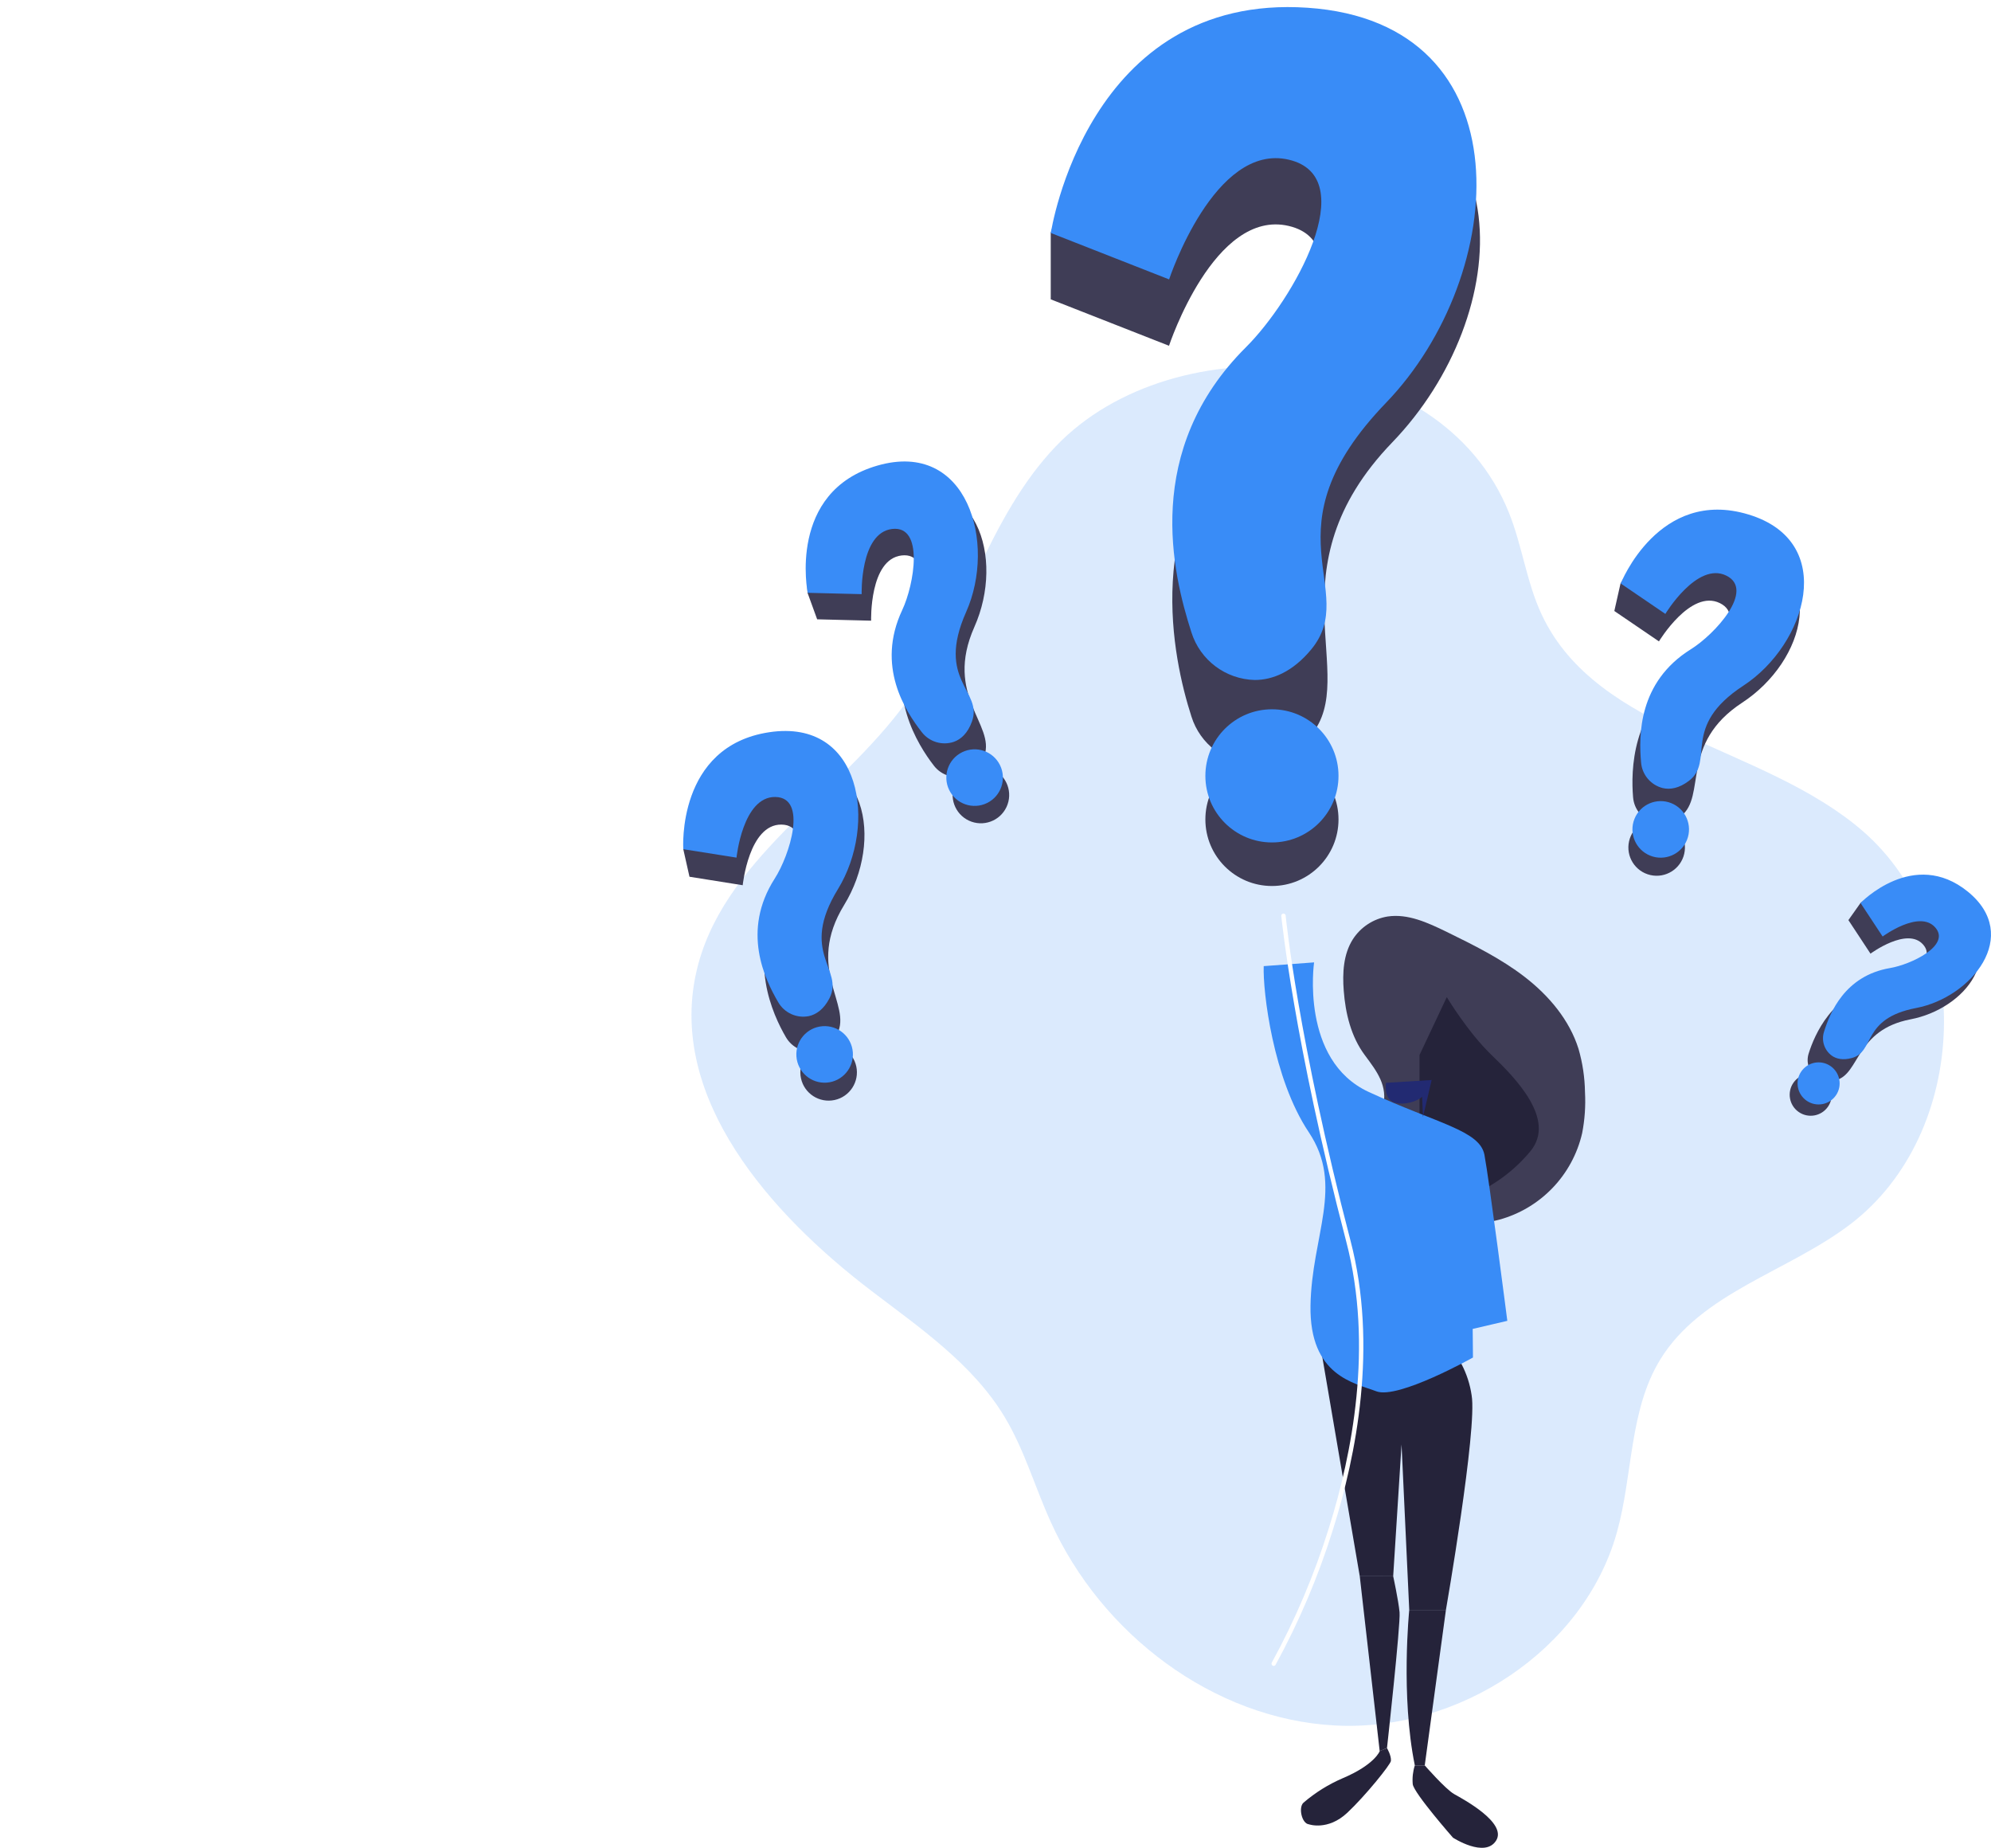
<svg width="640px" height="594px" viewBox="0 0 640 594" version="1.1" xmlns="http://www.w3.org/2000/svg" xmlns:xlink="http://www.w3.org/1999/xlink">
    <g id="Page-1" stroke="none" stroke-width="1" fill="none" fill-rule="evenodd">
        <g id="Question_Monochromatic" transform="translate(-0, 0)">
            <path d="M339.448,143.373 C317.394,166.391 310.063,199.825 291.342,225.629 C269.457,255.809 231.597,276.53 223.699,312.987 C215.044,353.135 247.404,389.941 280.041,414.81 C295.758,426.796 312.639,438.355 322.865,455.266 C329.261,465.85 332.663,477.926 337.786,489.187 C354.041,525.127 389.961,552.552 429.363,554.552 C468.765,556.551 509.052,530.529 519.726,492.559 C524.938,473.997 523.635,453.227 533.732,436.853 C546.942,415.377 574.685,408.752 594.749,393.482 C633.127,364.296 635.246,298.792 598.838,267.149 C566.916,239.436 513.518,235.805 495.573,197.517 C490.709,187.142 489.326,175.473 485.069,164.84 C462.916,109.542 377.467,103.683 339.448,143.373 Z" id="Path" fill="#398CF7" fill-rule="nonzero" opacity="0.18"></path>
            <circle id="Oval" fill="#3F3D56" fill-rule="nonzero" cx="408.861" cy="263.349" r="21.397"></circle>
            <path d="M481.318,425.245 C481.318,425.245 480.115,452.103 478.384,457.305 C476.653,462.508 478.712,464.895 473.281,466.258 C467.85,467.621 469.759,438.345 469.759,438.345 L471.59,427.125 L481.318,425.245 Z" id="Path" fill="url(#linearGradient-1)" fill-rule="nonzero"></path>
            <path d="M424.528,433.053 L437.092,506.595 L447.835,506.595 L450.521,464.229 L452.998,517.418 L464.786,517.418 C464.786,517.418 474.922,459.155 473.052,448.432 C472.539,444.897 471.425,441.475 469.759,438.316 L424.528,433.053 Z" id="Path" fill="#25233A" fill-rule="nonzero"></path>
            <path d="M431.939,318.399 C431.501,312.719 431.81,306.681 434.864,301.876 C437.379,297.969 441.43,295.309 446.015,294.555 C452.55,293.56 458.947,296.544 464.915,299.429 C473.669,303.726 482.482,308.063 490.182,314.022 C497.881,319.98 504.496,327.789 507.411,337.09 C508.721,341.619 509.42,346.302 509.49,351.016 C509.727,355.414 509.423,359.824 508.584,364.147 C505.499,377.64 495.244,388.342 481.895,392 C466.974,395.88 449.974,390.399 436.475,397.809 C435.591,398.424 434.563,398.801 433.491,398.904 C432.001,398.76 430.748,397.724 430.328,396.287 C429.945,394.874 429.945,393.384 430.328,391.97 C431.272,387.579 433.482,383.561 436.684,380.411 C440.802,376.383 446.293,374.055 450.79,370.464 C451.555,369.954 452.14,369.216 452.461,368.355 C452.998,366.365 450.929,364.724 449.029,363.988 C447.129,363.252 444.861,362.595 444.105,360.715 C443.488,359.193 444.105,357.502 444.533,355.911 C446.254,348.947 442.543,344.272 438.713,339.109 C434.267,333.141 432.496,325.68 431.939,318.399 Z" id="Path" fill="#3F3D56" fill-rule="nonzero"></path>
            <path d="M465.064,320.458 C465.064,320.458 471.769,331.669 479.478,339.089 C487.187,346.51 500.318,359.85 491.952,369.976 C486.926,376.056 480.527,380.854 473.281,383.972 L456.301,366.913 L456.301,339.06 L465.064,320.458 Z" id="Path" fill="#25233A" fill-rule="nonzero"></path>
            <path d="M406.215,310.5 L422.41,309.297 C422.41,309.297 417.864,340.731 439.967,350.937 C462.07,361.143 475.668,363.272 477.17,371.15 C478.672,379.029 484.522,424.498 484.522,424.498 L473.39,427.095 L473.052,391.93 L473.48,436.286 C473.48,436.286 449.367,449.815 442.424,447.149 C435.48,444.483 420.907,442.265 421.256,419.664 C421.604,397.063 432.198,381.068 420.699,363.869 C409.199,346.669 405.917,318.647 406.215,310.5 Z" id="Path" fill="#398CF7" fill-rule="nonzero"></path>
            <path d="M406.215,310.5 L422.41,309.297 C422.41,309.297 417.864,340.731 439.967,350.937 C462.07,361.143 475.668,363.272 477.17,371.15 C478.672,379.029 484.522,424.498 484.522,424.498 L473.39,427.095 L473.052,391.93 L473.48,436.286 C473.48,436.286 449.367,449.815 442.424,447.149 C435.48,444.483 420.907,442.265 421.256,419.664 C421.604,397.063 432.198,381.068 420.699,363.869 C409.199,346.669 405.917,318.647 406.215,310.5 Z" id="Path" fill="url(#linearGradient-2)" fill-rule="nonzero"></path>
            <path d="M444.771,353.135 C444.771,353.135 445.388,362.486 451.396,362.257 C457.405,362.028 457.415,359.024 457.415,359.024 L461.234,342.73 L444.771,343.725 C444.771,343.725 446.642,350.629 444.771,353.135 Z" id="Path" fill="url(#linearGradient-3)" fill-rule="nonzero"></path>
            <path d="M445.517,348.002 C445.517,348.002 444.761,352.817 447.855,354.18 C450.949,355.543 455.932,353.832 457.136,352.459 L457.415,358.984 L460.2,347.097 L445.517,348.002 Z" id="Path" fill="#222A72" fill-rule="nonzero"></path>
            <path d="M439.619,320.14 C439.619,320.14 436.147,344.889 448.621,349.892 C461.095,354.896 464.915,341.467 466.527,335.021 C468.138,328.575 463.473,305.477 453.595,309.068 C447.811,311.059 442.881,314.965 439.619,320.14 Z" id="Path" fill="url(#linearGradient-4)" fill-rule="nonzero"></path>
            <g id="Group" transform="translate(0, 0)"></g>
            <path d="M410.303,310.202 C410.303,310.202 411.467,301.548 411.497,301.389 C411.707,299.752 410.995,298.133 409.647,297.181 C408.453,296.285 407.14,294.197 407.14,289.372 C407.14,284.547 412.253,279.325 414.362,281.414 C416.471,283.503 416.481,285.154 418.44,285.463 C420.4,285.771 418.888,290.745 418.44,292.426 C417.993,294.107 420.848,309.446 420.848,309.446 L410.303,310.202 Z" id="Path" fill="url(#linearGradient-5)" fill-rule="nonzero"></path>
            <polygon id="Path" fill="url(#linearGradient-6)" fill-rule="nonzero" points="473.052 391.97 479.518 425.662 473.39 427.095"></polygon>
            <path d="M452.998,517.418 C452.998,517.418 450.203,544.972 454.789,567.364 L457.982,567.364 L464.786,517.418 L452.998,517.418 Z" id="Path" fill="#25233A" fill-rule="nonzero"></path>
            <g id="Group" transform="translate(0, 0)"></g>
            <path d="M437.092,506.595 L443.498,562.788 L445.846,561.793 C445.846,561.793 450.243,522.004 449.884,518.164 C449.526,514.324 447.835,506.575 447.835,506.575 L437.092,506.595 Z" id="Path" fill="#25233A" fill-rule="nonzero"></path>
            <path d="M445.846,561.813 C445.846,561.813 447.268,564.221 447.109,565.932 C446.99,567.105 438.873,577.172 433.073,582.604 C426.806,588.473 420.728,586.304 420.728,586.304 C418.46,586.075 417.287,580.863 419.017,579.341 C422.79,576.109 427.029,573.466 431.591,571.502 C441.986,567.105 443.528,562.748 443.528,562.748 L445.846,561.813 Z" id="Path" fill="#25233A" fill-rule="nonzero"></path>
            <path d="M454.789,567.364 C454.164,569.319 453.938,571.379 454.122,573.422 C454.52,576.337 467.054,590.601 467.054,590.601 C467.054,590.601 477.32,597.266 480.921,591.536 C484.522,585.807 470.297,578.207 467.472,576.615 C464.646,575.024 457.982,567.374 457.982,567.374 L454.789,567.364 Z" id="Path" fill="#25233A" fill-rule="nonzero"></path>
            <path d="M382.978,230.274 C385.772,239.225 393.975,245.389 403.35,245.583 C409.07,245.583 415.506,243.405 421.474,236.193 C437.39,216.974 408.095,183.103 447.557,142.149 C487.018,101.196 491.127,28.599 420.251,23.774 C366.127,20.114 343.984,53.776 337.757,74.845 L337.757,96.202 L375.776,111.123 C375.776,111.123 390.319,66.996 414.263,72.617 C438.206,78.237 415.655,117.808 400.545,132.849 C367.251,166.003 376.88,211.324 382.978,230.274 Z" id="Path" fill="#3F3D56" fill-rule="nonzero"></path>
            <path d="M382.978,203.227 C385.791,212.165 393.982,218.321 403.35,218.536 C409.07,218.536 415.506,215.94 421.474,208.738 C437.39,189.509 406.066,170.4 445.537,129.446 C485.009,88.493 491.156,7.282 420.281,2.487 C349.405,-2.308 337.786,74.875 337.786,74.875 L375.806,89.796 C375.806,89.796 390.319,45.719 414.263,51.319 C438.206,56.919 415.655,96.5 400.545,111.551 C367.251,144.676 376.88,184.277 382.978,203.227 Z" id="Path" fill="#398CF7" fill-rule="nonzero"></path>
            <circle id="Oval" fill="#398CF7" fill-rule="nonzero" cx="408.861" cy="249.353" r="21.397"></circle>
            <circle id="Oval" fill="#3F3D56" fill-rule="nonzero" transform="translate(315.305, 255.502) rotate(-64.95) translate(-315.305, -255.502) " cx="315.305" cy="255.502" r="9.092"></circle>
            <path d="M300.185,246.061 C302.605,249.227 306.774,250.499 310.55,249.224 C312.838,248.408 315.086,246.588 316.429,242.838 C319.99,232.89 303.378,223.569 313.216,201.476 C323.054,179.383 314.151,149.749 285.144,158.145 C262.981,164.531 259.012,181.193 259.579,190.524 L262.673,199.039 L280.021,199.477 C280.021,199.477 279.425,179.751 289.81,178.517 C300.195,177.284 296.922,196.373 293.063,204.58 C284.567,222.664 294.992,239.376 300.185,246.061 Z" id="Path" fill="#3F3D56" fill-rule="nonzero"></path>
            <path d="M296.266,235.248 C298.677,238.42 302.848,239.694 306.621,238.411 C308.919,237.595 311.107,235.616 312.44,231.866 C316.011,221.918 300.732,218.785 310.56,196.691 C320.388,174.598 311.067,141.264 282.051,149.63 C253.034,157.996 259.629,190.524 259.629,190.524 L276.977,190.952 C276.977,190.952 276.391,171.236 286.766,170.002 C297.141,168.769 293.878,187.858 290.019,196.055 C281.513,214.139 291.063,228.563 296.266,235.248 Z" id="Path" fill="#398CF7" fill-rule="nonzero"></path>
            <circle id="Oval" fill="#398CF7" fill-rule="nonzero" transform="translate(313.285, 249.913) rotate(-26.08) translate(-313.285, -249.913) " cx="313.285" cy="249.913" r="9.092"></circle>
            <path d="M275.247,342.72 C276.305,347.625 273.19,352.46 268.287,353.524 C263.383,354.587 258.544,351.477 257.476,346.575 C256.407,341.672 259.512,336.831 264.414,335.757 C266.774,335.237 269.245,335.68 271.278,336.987 C273.311,338.294 274.739,340.357 275.247,342.72 Z" id="Path" fill="#3F3D56" fill-rule="nonzero"></path>
            <path d="M252.606,333.3 C254.583,336.763 258.553,338.573 262.464,337.796 C264.842,337.289 267.318,335.807 269.129,332.246 C273.973,322.815 258.724,311.426 271.367,290.814 C284.01,270.203 279.086,239.694 249.224,244.181 C226.414,247.603 220.297,263.598 219.64,272.919 L221.63,281.772 L238.739,284.498 C238.739,284.498 240.729,264.871 251.194,265.011 C261.658,265.15 255.899,283.642 251.005,291.262 C240.192,308.063 248.339,325.999 252.606,333.3 Z" id="Path" fill="#3F3D56" fill-rule="nonzero"></path>
            <path d="M250.139,322.069 C252.118,325.53 256.087,327.34 259.997,326.566 C262.375,326.058 264.802,324.377 266.622,320.846 C271.467,311.416 256.724,306.342 269.368,285.731 C282.011,265.12 277.137,230.841 247.274,235.327 C217.412,239.814 219.64,272.919 219.64,272.919 L236.75,275.625 C236.75,275.625 238.739,255.998 249.204,256.137 C259.669,256.277 253.909,274.769 249.015,282.389 C238.252,299.21 245.862,314.768 250.139,322.069 Z" id="Path" fill="#398CF7" fill-rule="nonzero"></path>
            <circle id="Oval" fill="#398CF7" fill-rule="nonzero" transform="translate(265.074, 338.873) rotate(-4.27) translate(-265.074, -338.873) " cx="265.074" cy="338.873" r="9.092"></circle>
            <path d="M541.391,274.391 C540.272,279.285 535.398,282.345 530.503,281.227 C525.609,280.109 522.547,275.236 523.664,270.342 C524.78,265.447 529.652,262.384 534.547,263.499 C539.443,264.619 542.506,269.494 541.391,274.391 Z" id="Path" fill="#3F3D56" fill-rule="nonzero"></path>
            <path d="M524.948,256.207 C525.253,260.174 528.055,263.505 531.911,264.483 C534.269,265.04 537.154,264.732 540.307,262.315 C548.713,255.859 539.8,239.048 560.033,225.818 C580.266,212.587 588.88,182.894 559.943,174.19 C537.86,167.535 525.485,179.383 520.909,187.53 L518.92,196.363 L533.264,206.132 C533.264,206.132 543.46,189.221 552.851,193.836 C562.241,198.452 549.14,212.687 541.451,217.492 C524.51,228.076 524.232,247.772 524.948,256.207 Z" id="Path" fill="#3F3D56" fill-rule="nonzero"></path>
            <path d="M527.515,244.996 C527.816,248.965 530.619,252.297 534.478,253.273 C536.845,253.84 539.77,253.352 542.923,250.935 C551.329,244.479 540.168,233.587 560.411,220.356 C580.654,207.126 590.88,174.081 562.032,165.347 C533.185,156.613 520.979,187.53 520.979,187.53 L535.323,197.298 C535.323,197.298 545.519,180.387 554.91,184.993 C564.3,189.599 551.199,203.893 543.52,208.658 C526.53,219.242 526.768,236.571 527.515,244.996 Z" id="Path" fill="#398CF7" fill-rule="nonzero"></path>
            <circle id="Oval" fill="#398CF7" fill-rule="nonzero" transform="translate(533.833, 266.556) rotate(-68.3) translate(-533.833, -266.556) " cx="533.833" cy="266.556" r="9.092"></circle>
            <path d="M587.557,355.732 C585.404,358.776 581.191,359.499 578.145,357.347 C575.1,355.195 574.375,350.982 576.525,347.936 C578.676,344.889 582.889,344.162 585.936,346.311 C587.401,347.345 588.396,348.918 588.7,350.685 C589.004,352.452 588.593,354.268 587.557,355.732 L587.557,355.732 Z" id="Path" fill="#3F3D56" fill-rule="nonzero"></path>
            <path d="M581.39,338.582 C580.484,341.402 581.481,344.486 583.867,346.242 C585.736,347.529 588.104,347.858 590.253,347.127 C597.863,345.068 596.48,330.982 614.127,327.6 C631.774,324.218 646.088,306.233 628.66,292.068 C615.361,281.255 603.503,285.9 598.052,290.208 L594.163,295.709 L601.265,306.492 C601.265,306.492 613.053,297.758 618.176,303.567 C623.299,309.376 610.297,315.504 603.652,316.618 C589.05,319.105 583.27,332.564 581.39,338.582 Z" id="Path" fill="#3F3D56" fill-rule="nonzero"></path>
            <path d="M586.324,331.589 C585.417,334.412 586.414,337.499 588.801,339.259 C590.263,340.313 592.412,340.81 595.257,340.034 C602.867,337.975 598.241,327.332 615.938,323.959 C633.634,320.587 649.988,300.732 632.56,286.567 C615.132,272.402 598.062,290.208 598.062,290.208 L605.164,300.981 C605.164,300.981 616.952,292.247 622.075,298.066 C627.198,303.885 614.197,310.003 607.552,311.117 C592.939,313.604 588.204,325.581 586.324,331.589 Z" id="Path" fill="#398CF7" fill-rule="nonzero"></path>
            <circle id="Oval" fill="#398CF7" fill-rule="nonzero" transform="translate(584.583, 348.191) rotate(-55.54) translate(-584.583, -348.191) " cx="584.583" cy="348.191" r="6.764"></circle>
            <path d="M409.448,535.403 C409.322,535.403 409.198,535.368 409.09,535.303 C408.919,535.21 408.795,535.05 408.746,534.862 C408.697,534.674 408.728,534.473 408.831,534.309 C416.369,520.522 422.517,506.02 427.184,491.017 C434.565,467.591 441.529,432.626 432.755,399.063 C415.844,334.454 411.925,294.783 411.865,294.386 C411.831,293.993 412.12,293.646 412.512,293.61 C412.899,293.575 413.241,293.859 413.278,294.246 C413.278,294.644 417.257,334.215 434.108,398.695 C442.971,432.596 435.958,467.86 428.507,491.475 C423.804,506.562 417.62,521.146 410.045,535.015 C409.929,535.241 409.702,535.389 409.448,535.403 L409.448,535.403 Z" id="Path" fill="#FFFFFF" fill-rule="nonzero"></path>
        </g>
    </g>
</svg>